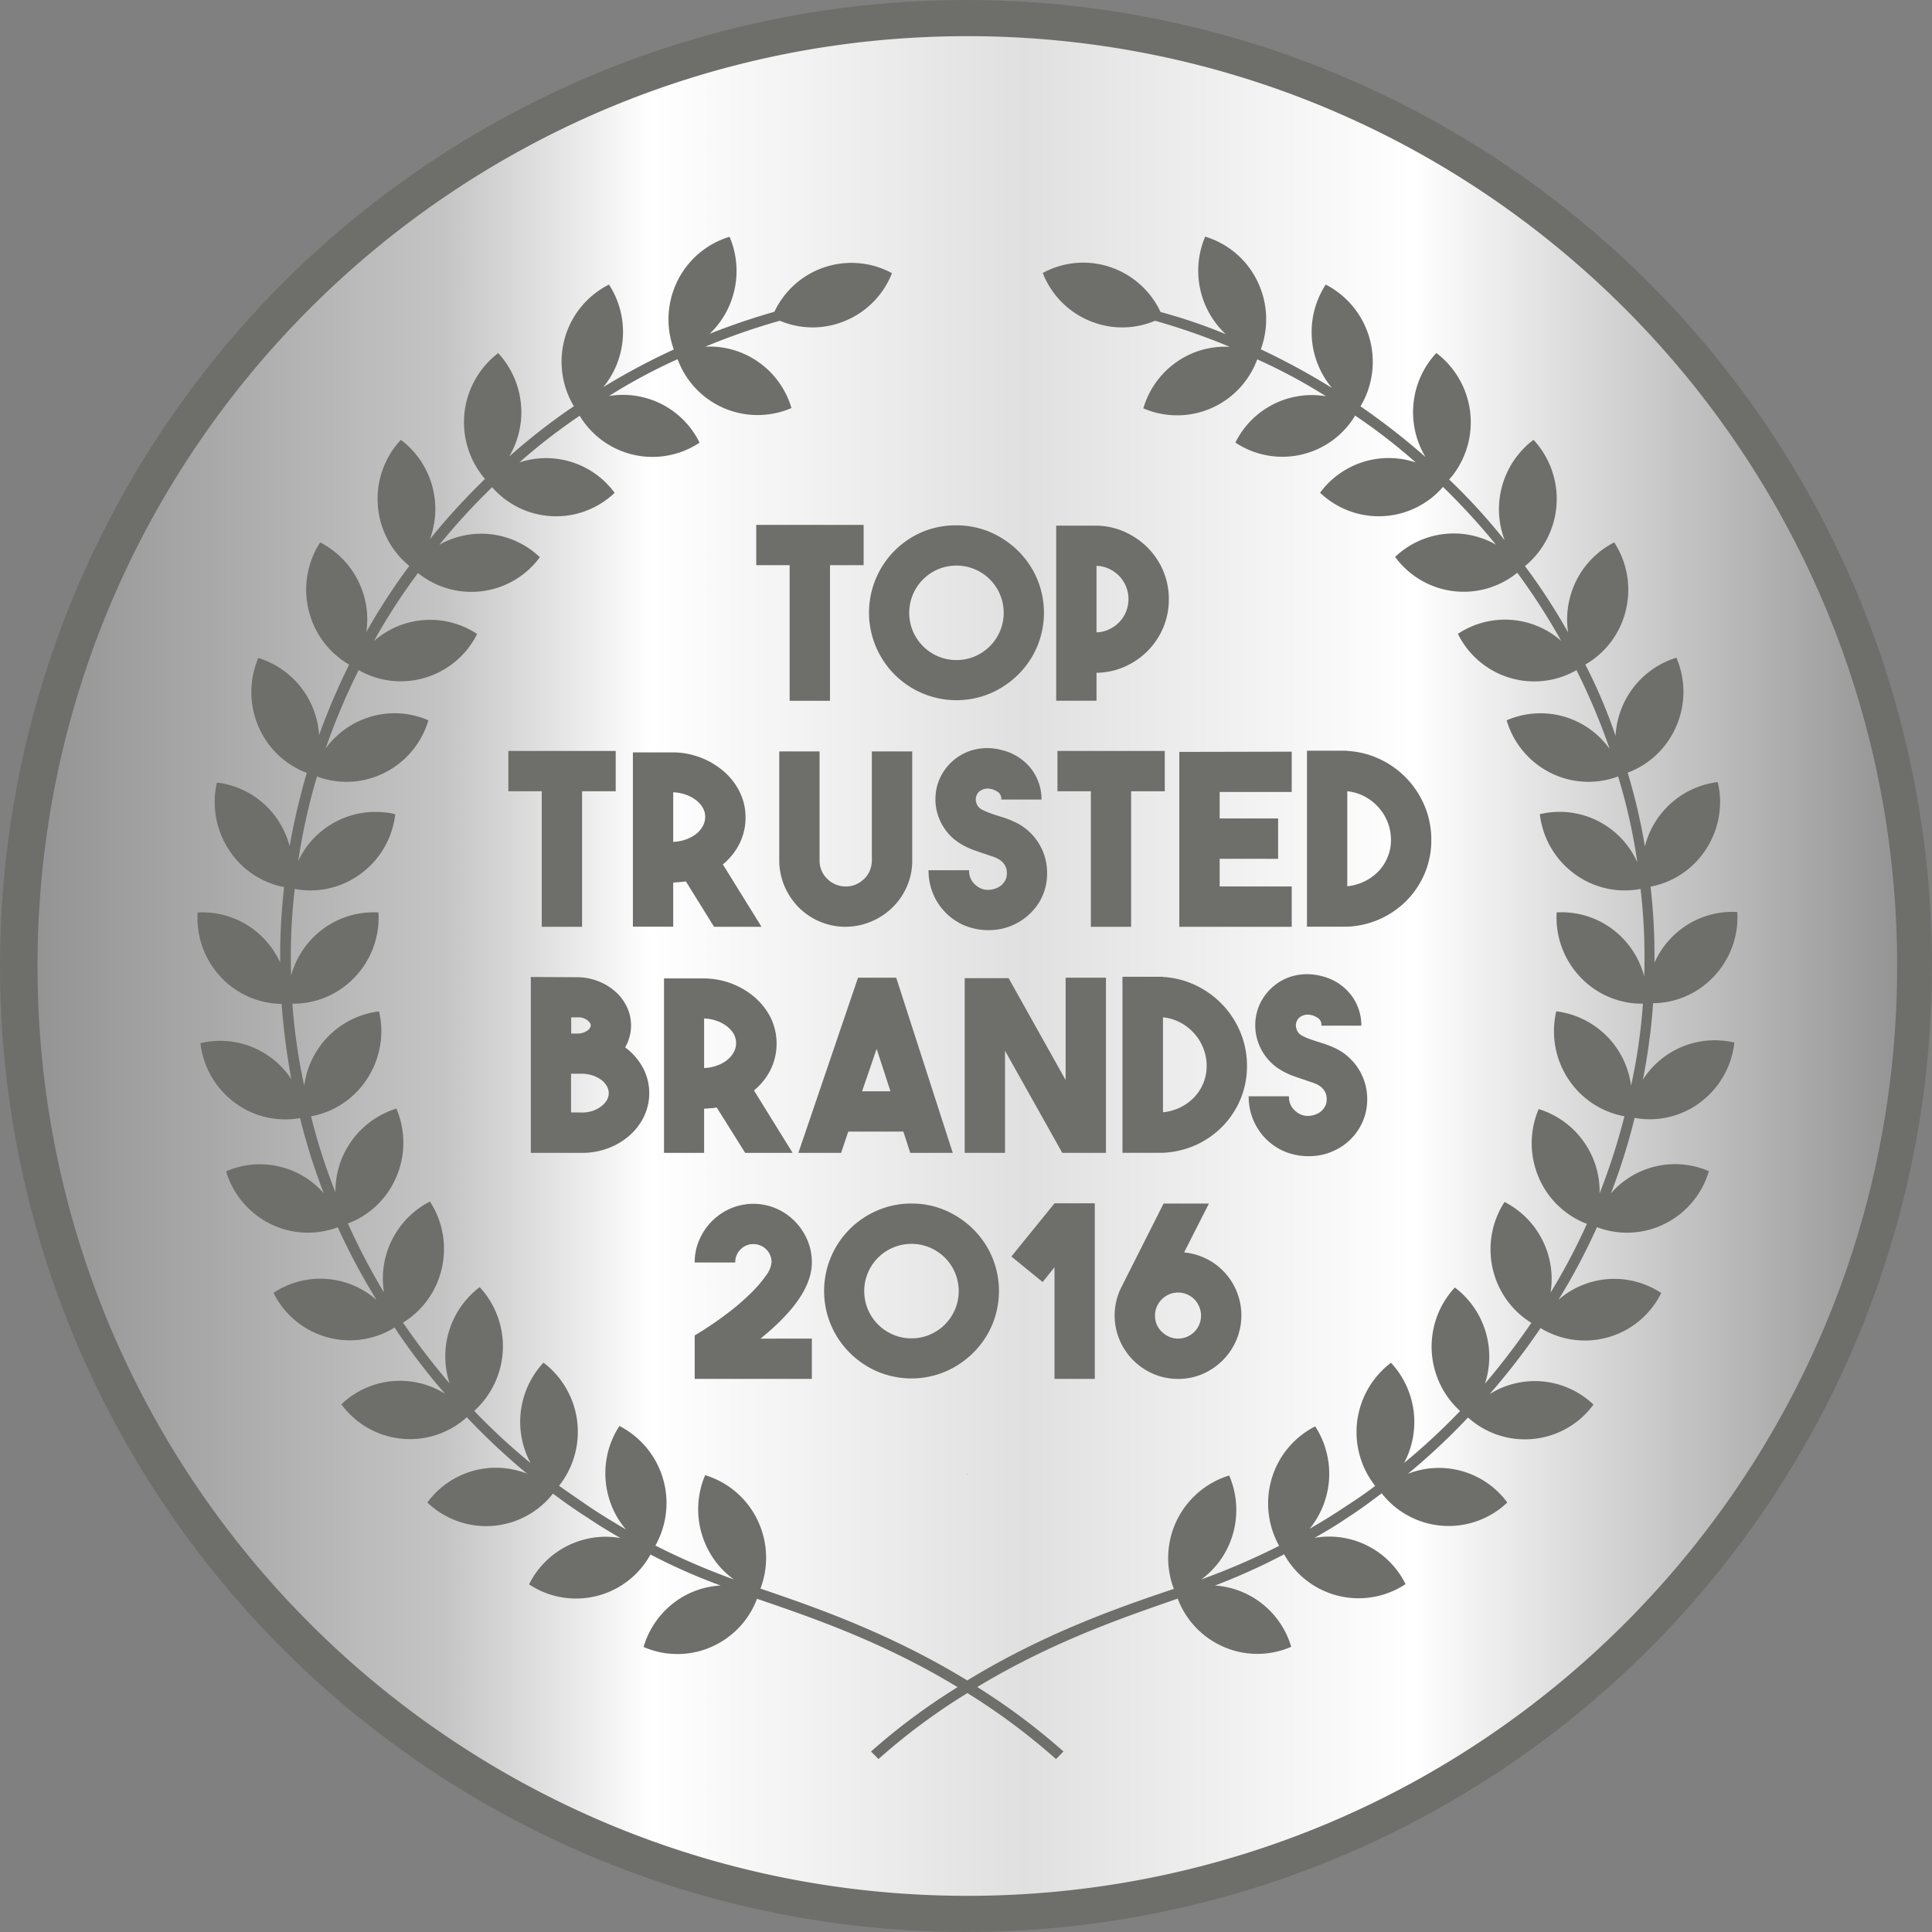 <svg xmlns="http://www.w3.org/2000/svg" xmlns:xlink="http://www.w3.org/1999/xlink" viewBox="0 0 488.82 488.82"><rect x="0" y="0" width="488.82" height="488.82" fill="#808080" stroke="none"/><defs><linearGradient id="a" x1="-283.21" y1="-3783.5" x2="-282.98" y2="-3783.5" gradientTransform="matrix(1, 0, 0, -1, 416.52, -3410.58)" gradientUnits="userSpaceOnUse"><stop offset="0" stop-color="#949494"/><stop offset="0.22" stop-color="#c5c5c5"/><stop offset="0.33" stop-color="#fff"/><stop offset="0.53" stop-color="#e0e0e0"/><stop offset="0.74" stop-color="#fff"/><stop offset="1" stop-color="#949494"/></linearGradient><linearGradient id="b" x1="9.49" y1="244.41" x2="479.99" y2="244.41" gradientTransform="matrix(1, 0, 0, 1, 0, 0)" xlink:href="#a"/></defs><title>Asset 6</title><circle cx="244.41" cy="244.41" r="244.41" fill="#6e6f6a"/><path d="M133.34,372.88l0,0,.07.06h.09Zm0,0,0,0,.07.06h.09Zm0,0,0,0,.07.06h.09Zm0,0,0,0,.07.06h.09Zm0,0,0,0,.07.06h.09Zm0,0,0,0,.07.06h.09Zm0,0,0,0,.07.06h.09Zm0,0,0,0,.07.06h.09Zm0,0,0,0,.07.06h.09Zm0,0,0,0,.07.06h.09Zm0,0,0,0,.07.06h.09Zm0,0,0,0,.07.06h.09Zm0,0,0,0,.07.06h.09Zm0,0,0,0,.07.06h.09Zm0,0,0,0,.07.06h.09Zm0,0,0,0,.07.06h.09Zm0,0,0,0,.07.06h.09Zm0,0,0,0,.07.06h.09Zm0,0,0,0,.07.06h.09Zm0,0,0,0,.07.06h.09Zm0,0,0,0,.07.06h.09Zm0,0,0,0-.07,0,.11.09h.12Zm0,0,0,0-.07,0,.11.09h.12Zm0,0,0,0,.07.06h.09Zm0,0-.07,0,.11.09h.09Zm0,0-.07,0,.11.09h.09Zm0,0-.07,0,.11.09h.09Zm0,0-.07,0,.11.09h.09Zm0,0-.07,0,.11.09h.09Zm0,0-.07,0,.11.09h.09Zm0,0-.07,0,.11.09h.09Zm0,0-.07,0,.11.09h.09Zm0,0-.07,0,.11.09h.09Zm0,0-.07,0,.11.09h.09Zm0,0-.07,0,.11.09h.09Zm0,0-.07,0,.11.09h.09Zm0,0-.07,0,.11.09h.09Zm0,0-.07,0,.11.09h.09Zm0,0-.07,0,.11.09h.09Zm0,0-.07,0,.11.09h.09Zm0,0-.07,0,.11.09h.09Zm0,0-.07,0,.11.09h.09Zm0,0-.07,0,.11.09h.09Z" fill="url(#a)"/><path d="M244.75,9.15C114.82,9.15,9.49,114.48,9.49,244.41S114.82,479.67,244.75,479.67,480,374.34,480,244.41,374.68,9.15,244.75,9.15Zm185,270.09a21.36,21.36,0,0,1-16.17,3.61,157.06,157.06,0,0,1-6,19.09,21.51,21.51,0,0,1,24.79-5.62,21.69,21.69,0,0,1-11.57,13.51,21.36,21.36,0,0,1-16.74.66,161.31,161.31,0,0,1-9.75,18.37,21.49,21.49,0,0,1,26-1.71,21.54,21.54,0,0,1-28.84,9.8,18.52,18.52,0,0,1-1.69-.93,172.36,172.36,0,0,1-12.89,16.71,21.49,21.49,0,0,1,26.28,2.65A21.51,21.51,0,0,1,373.09,360c-.57-.43-1.13-.88-1.66-1.36a165,165,0,0,1-15.2,14.24,21.49,21.49,0,0,1,25.14,7.27,21.5,21.5,0,0,1-31.79-2.33c-3,2.29-5.85,4.39-9,6.39-2.49,1.71-5.18,3.31-7.87,4.82l-.09.06a21.56,21.56,0,0,1,23,11.71,21.51,21.51,0,0,1-29.82-6.06c-.32-.48-.62-1-.9-1.48a159.44,159.44,0,0,1-17.48,7.89,21.66,21.66,0,0,1,19.27,15.51,21.36,21.36,0,0,1-17.7-.26,21.6,21.6,0,0,1-11-11.89h-.13C285,409,266.58,415.15,247.26,426.84a164.45,164.45,0,0,1,21.81,16.31l-1.89,1.91a164.39,164.39,0,0,0-22.41-16.69,158.09,158.09,0,0,0-22.5,16.69l-1.89-1.91a159.61,159.61,0,0,1,21.9-16.28C223,415.15,204.55,409,191.6,404.53h-.07a21.6,21.6,0,0,1-11,11.91,21.36,21.36,0,0,1-17.7.26,21.81,21.81,0,0,1,11.55-13.55,21.54,21.54,0,0,1,8-2h-.07a147.39,147.39,0,0,1-17.73-7.84,21.48,21.48,0,0,1-29.2,8.47c-.52-.28-1-.59-1.52-.92a21.64,21.64,0,0,1,13.73-11.28,21.33,21.33,0,0,1,9.4-.43l-.13-.08c-2.79-1.61-5.48-3.21-8.07-5-3-1.89-6-4-8.88-6.17a21.49,21.49,0,0,1-30.17,3.65,21.23,21.23,0,0,1-1.61-1.4,21.48,21.48,0,0,1,25.2-7.3,172.45,172.45,0,0,1-15.22-14.27A21.47,21.47,0,0,1,87.75,357a20.33,20.33,0,0,1-1.38-1.69,21.47,21.47,0,0,1,26.21-2.69,163.29,163.29,0,0,1-12.75-16.73,21.52,21.52,0,0,1-29.64-7c-.36-.58-.69-1.17-1-1.78a21.48,21.48,0,0,1,26.07,1.78,165.06,165.06,0,0,1-9.8-18.38,21.41,21.41,0,0,1-16.69-.68A21.74,21.74,0,0,1,57.2,296.36a21.5,21.5,0,0,1,24.71,5.53,159.28,159.28,0,0,1-6-19,21.34,21.34,0,0,1-16.12-3.62,21.82,21.82,0,0,1-9.08-15.34,21.56,21.56,0,0,1,23,9.12A179.83,179.83,0,0,1,71.25,254a21.41,21.41,0,0,1-15-6.39A21.91,21.91,0,0,1,50,230.88a21.48,21.48,0,0,1,16.54,6.36,22,22,0,0,1,4.35,6.29v-1.27a153.71,153.71,0,0,1,1-17.81,21.47,21.47,0,0,1-13.62-8.91A22,22,0,0,1,54.89,198a21.55,21.55,0,0,1,15.2,9.16,22.05,22.05,0,0,1,3.19,6.93,171.31,171.31,0,0,1,4.34-18.54,21.64,21.64,0,0,1-12-11.21,22,22,0,0,1-.26-17.86A21.83,21.83,0,0,1,80.73,186a167.68,167.68,0,0,1,7.61-17.84,21.76,21.76,0,0,1-10.12-13.27A22,22,0,0,1,81,137.24a21.89,21.89,0,0,1,11.69,22.64,158.4,158.4,0,0,1,10.84-16.66v-.05a21.94,21.94,0,0,1-3-30.88c.29-.35.59-.69.9-1a21.93,21.93,0,0,1,7.35,25.11,171.52,171.52,0,0,1,13.93-15.22,22,22,0,0,1,2.31-31c.34-.3.69-.58,1-.86a22,22,0,0,1,2.81,26.19,157.2,157.2,0,0,1,16.36-12.73,22,22,0,0,1-2.37-16.92A21.75,21.75,0,0,1,154.08,72a22,22,0,0,1,2.81,17.64,21.64,21.64,0,0,1-4.25,8.3,172.44,172.44,0,0,1,17.85-9.52,22,22,0,0,1,.68-16.84,21.67,21.67,0,0,1,13.42-11.67,22,22,0,0,1-.26,17.86,21.48,21.48,0,0,1-4.79,6.69,171.84,171.84,0,0,1,16.4-5.58,21.53,21.53,0,0,1,28.65-10.32c.37.17.73.36,1.09.55A21.57,21.57,0,0,1,213,81.51a21.24,21.24,0,0,1-15.68-.36,168.27,168.27,0,0,0-18.75,6.51l-.13.06a21.33,21.33,0,0,1,10.23,2,21.75,21.75,0,0,1,11.58,13.52A21.56,21.56,0,0,1,171.89,92c-.16-.37-.31-.74-.45-1.12a141.29,141.29,0,0,0-17.36,9.32A21.56,21.56,0,0,1,177,112a21.5,21.5,0,0,1-29.82-6l-.51-.81A148.74,148.74,0,0,0,131.41,117a21.52,21.52,0,0,1,24.1,7.69,21.46,21.46,0,0,1-30.35-.71c-.22-.23-.44-.47-.65-.71a168.73,168.73,0,0,0-13.35,14.56,21.49,21.49,0,0,1,25.43,3.15,21.5,21.5,0,0,1-30,4.64c-.28-.2-.56-.42-.83-.64a151.59,151.59,0,0,0-11.15,17.22,21.52,21.52,0,0,1,26.11-1.8A21.61,21.61,0,0,1,107,171.63a21.36,21.36,0,0,1-16.25-2.09,164.48,164.48,0,0,0-8.37,19.85,21.75,21.75,0,0,1,8.31-6.88,21.4,21.4,0,0,1,17.7-.26A21.71,21.71,0,0,1,96.8,195.76a21.32,21.32,0,0,1-16.6.7,157,157,0,0,0-4.75,21.4A21.6,21.6,0,0,1,100,206a21.73,21.73,0,0,1-9.08,15.33,21.37,21.37,0,0,1-16.34,3.59,145.41,145.41,0,0,0-1,17.32c0,1.52,0,3,.09,4.54a21.83,21.83,0,0,1,5.54-9.56,21.52,21.52,0,0,1,16.55-6.36,21.84,21.84,0,0,1-6.3,16.69,21.39,21.39,0,0,1-15.48,6.4,144.61,144.61,0,0,0,3,20.73,21.77,21.77,0,0,1,18.92-18.79,22,22,0,0,1-3.34,17.55,21.47,21.47,0,0,1-13.86,9,144.4,144.4,0,0,0,6.17,19.19v-.25a21.88,21.88,0,0,1,15.42-20.89,22,22,0,0,1-.27,17.87,21.54,21.54,0,0,1-12,11.2A164.26,164.26,0,0,0,97.15,327a21.91,21.91,0,0,1,11.63-23,22,22,0,0,1,2.82,17.64,21.65,21.65,0,0,1-9.63,13,175.81,175.81,0,0,0,11.78,15.38,22,22,0,0,1,7.61-24.36,22,22,0,0,1-1.15,31.1L120,357a162.69,162.69,0,0,0,14.24,13.17,22,22,0,0,1,3.27-25.41,22,22,0,0,1,4.2,30.83l-.26.33c2.37,1.68,4.83,3.37,7.29,5.06,3.08,2.1,6.26,4,9.63,6a21.65,21.65,0,0,1-4.47-8.56,21.93,21.93,0,0,1,2.82-17.63,21.93,21.93,0,0,1,9.49,29.53c-.12.24-.25.49-.39.72a173.37,173.37,0,0,0,19.86,8.58,21.57,21.57,0,0,1-7-8.52,22,22,0,0,1-.27-17.86A21.64,21.64,0,0,1,191.8,384.9a22,22,0,0,1,.6,17.05h.06c13.24,4.53,32.36,11.06,52.27,23.22C264.65,413,283.73,406.48,297,402a21.84,21.84,0,0,1,14-28.68,22,22,0,0,1-.2,17.88,21.42,21.42,0,0,1-6.89,8.43,179.1,179.1,0,0,0,19.73-8.51,22.06,22.06,0,0,1-2.06-16.38,21.75,21.75,0,0,1,11.18-13.85,22,22,0,0,1-1.4,25.89q4.75-2.7,9.22-5.71c2.49-1.61,5-3.31,7.36-5.12A22,22,0,0,1,351.67,345l.26-.21a22,22,0,0,1,3.33,25.34A160.64,160.64,0,0,0,369.42,357a22,22,0,0,1-1.49-31.07l.16-.18a21.92,21.92,0,0,1,7.63,24.3l.1-.1a184.77,184.77,0,0,0,11.63-15.25,21.69,21.69,0,0,1-9.59-12.95,22,22,0,0,1,2.81-17.64A21.89,21.89,0,0,1,392.32,327a2,2,0,0,1,.13-.18,156.16,156.16,0,0,0,9.06-17.17,21.57,21.57,0,0,1-11.94-11.17,22,22,0,0,1-.26-17.87,21.83,21.83,0,0,1,15.41,21.33A162.31,162.31,0,0,0,411,282.43a21.58,21.58,0,0,1-13.91-9,21.93,21.93,0,0,1-3.33-17.55,21.79,21.79,0,0,1,18.92,18.81,142.31,142.31,0,0,0,3-20.75,21.4,21.4,0,0,1-15.52-6.4,21.84,21.84,0,0,1-6.3-16.69,21.48,21.48,0,0,1,16.54,6.36A21.9,21.9,0,0,1,416,247c.08-1.57.08-3.08.08-4.76a143.51,143.51,0,0,0-1-17.33,21.37,21.37,0,0,1-16.39-3.58A21.82,21.82,0,0,1,389.6,206,21.45,21.45,0,0,1,407,209.35a21.68,21.68,0,0,1,7.26,8.81,144.26,144.26,0,0,0-4.86-21.71,21.35,21.35,0,0,1-16.63-.69,21.69,21.69,0,0,1-11.57-13.51,21.47,21.47,0,0,1,26.07,7.26,162.88,162.88,0,0,0-8.4-19.95,21.51,21.51,0,0,1-29.37-8c-.22-.39-.43-.78-.63-1.19A21.52,21.52,0,0,1,395,162.15a161.11,161.11,0,0,0-11.11-17.24,21.49,21.49,0,0,1-30.25-3.15c-.23-.27-.45-.56-.66-.85a21.5,21.5,0,0,1,25.51-3.1,171.56,171.56,0,0,0-13.4-14.62,21.47,21.47,0,0,1-30.29,2.2c-.28-.23-.54-.47-.8-.72a21.53,21.53,0,0,1,24.2-7.66,145.41,145.41,0,0,0-15.33-11.86,21.48,21.48,0,0,1-29.51,7.33c-.26-.16-.53-.32-.79-.5a21.56,21.56,0,0,1,22.92-11.72,139.16,139.16,0,0,0-17.4-9.34,21.57,21.57,0,0,1-27.67,12.85c-.38-.14-.76-.29-1.14-.46a21.78,21.78,0,0,1,11.57-13.56,21.3,21.3,0,0,1,10.21-2l-.06-.06a169.93,169.93,0,0,0-18.76-6.54,21.26,21.26,0,0,1-15.71.36,21.62,21.62,0,0,1-12.7-12.44,21.37,21.37,0,0,1,17.65-1.29,21.63,21.63,0,0,1,12.15,11.16,134.5,134.5,0,0,1,16.49,5.61,22,22,0,0,1-5.19-24.68,21.64,21.64,0,0,1,13.4,11.69A22,22,0,0,1,319,88.38,178.41,178.41,0,0,1,337,98.15,22,22,0,0,1,335.43,72a22,22,0,0,1,9.49,29.55c-.22.42-.45.84-.7,1.25a177.43,177.43,0,0,1,16.45,12.83,22,22,0,0,1,2.74-26.32,22,22,0,0,1,4.24,30.83q-.45.6-1,1.17a150.66,150.66,0,0,1,14.06,15.4A22,22,0,0,1,388,111.28a22,22,0,0,1-1.17,31.09c-.31.3-.64.58-1,.85a155.72,155.72,0,0,1,10.86,16.68V160l.08.14a22,22,0,0,1,.48-9.06,21.76,21.76,0,0,1,11.17-13.85,22,22,0,0,1,2.82,17.64,21.63,21.63,0,0,1-10.14,13.27,129.07,129.07,0,0,1,7.66,18.06,21.87,21.87,0,0,1,15.39-19.8,21.88,21.88,0,0,1-.26,17.86,21.59,21.59,0,0,1-12.07,11.24,149.13,149.13,0,0,1,4.36,18.64,21.77,21.77,0,0,1,18.43-16.27,21.86,21.86,0,0,1-3.33,17.54,21.4,21.4,0,0,1-13.67,8.92,151.36,151.36,0,0,1,1,17.8v1.41a21.85,21.85,0,0,1,4.41-6.43,21.48,21.48,0,0,1,16.54-6.36,21.84,21.84,0,0,1-6.3,16.69,21.35,21.35,0,0,1-15,6.39,155.57,155.57,0,0,1-2.59,19.35,21.55,21.55,0,0,1,23.15-9.4A21.78,21.78,0,0,1,429.72,279.24Z" fill="url(#b)"/><path d="M244.85,373h-.09l-.11-.09Z" fill="#252a2c"/><path d="M244.85,373h-.09l-.11-.09Z" fill="#252a2c"/><path d="M218.51,132.8V143H210v34.3H199.79V143h-8.45V132.8Z" fill="#6e6f6a"/><path d="M242,132.92a21.6,21.6,0,0,1,8.62,1.75,22.89,22.89,0,0,1,7,4.74,22.16,22.16,0,0,1,4.76,7,22.15,22.15,0,0,1,0,17.26,22.16,22.16,0,0,1-4.76,7,22.89,22.89,0,0,1-7,4.74,22.13,22.13,0,0,1-17.25,0,22.13,22.13,0,0,1-11.75-11.78,22.15,22.15,0,0,1,0-17.26,22.13,22.13,0,0,1,11.75-11.78A21.61,21.61,0,0,1,242,132.92ZM242,167a11.62,11.62,0,0,0,4.64-.93,12.19,12.19,0,0,0,3.81-2.57,11.84,11.84,0,0,0,2.56-3.8,12,12,0,0,0,0-9.3,11.84,11.84,0,0,0-2.56-3.8,12.19,12.19,0,0,0-3.81-2.57,12.07,12.07,0,0,0-9.29,0,12.19,12.19,0,0,0-3.81,2.57,12,12,0,0,0-2.56,3.8,12,12,0,0,0,0,9.3,12,12,0,0,0,2.56,3.8,12.19,12.19,0,0,0,3.81,2.57A11.67,11.67,0,0,0,242,167Z" fill="#6e6f6a"/><path d="M295.73,151.64a18.25,18.25,0,0,1-1.42,7.15,18.65,18.65,0,0,1-3.93,5.89,18.85,18.85,0,0,1-5.82,4,18,18,0,0,1-7.13,1.54v7.07h-10.2V133h10.2a17.84,17.84,0,0,1,7.13,1.57,19.5,19.5,0,0,1,5.82,4,18.72,18.72,0,0,1,3.93,5.88A18.3,18.3,0,0,1,295.73,151.64ZM277.43,160a7.9,7.9,0,0,0,3.17-.76,8.77,8.77,0,0,0,2.57-1.81,8.49,8.49,0,0,0,1.72-2.64,8.49,8.49,0,0,0,0-6.42,8.49,8.49,0,0,0-1.72-2.64,8.8,8.8,0,0,0-2.57-1.82,8.06,8.06,0,0,0-3.17-.75Z" fill="#6e6f6a"/><path d="M155.78,190v10.2h-8.51v34.29h-10.2V200.2h-8.45V190Z" fill="#6e6f6a"/><path d="M173.53,223c-.52.08-1,.14-1.57.18l-1.63.12v11.17h-10.2V190.36h10.2a19.93,19.93,0,0,1,12.95,4.94,16.52,16.52,0,0,1,3.93,5.19,14.52,14.52,0,0,1,1.42,6.33,14.74,14.74,0,0,1-1.51,6.6,16,16,0,0,1-4.23,5.28l9.78,15.79h-12Zm-3.2-10a10.64,10.64,0,0,0,3.11-.57,9.7,9.7,0,0,0,2.6-1.36,6.6,6.6,0,0,0,1.75-2,4.8,4.8,0,0,0,.63-2.39,4.6,4.6,0,0,0-.63-2.35,6.66,6.66,0,0,0-1.75-1.94,9.4,9.4,0,0,0-2.6-1.35,10.33,10.33,0,0,0-3.11-.58Z" fill="#6e6f6a"/><path d="M214,234.49a16.7,16.7,0,0,1-11.77-4.77,17.22,17.22,0,0,1-3.71-5.43,16.86,16.86,0,0,1-1.36-6.46V190.12h10.2v27.65a6.41,6.41,0,0,0,2,4.65,6.64,6.64,0,0,0,4.71,1.87,6.16,6.16,0,0,0,2.54-.54,7.27,7.27,0,0,0,2.11-1.45,6.15,6.15,0,0,0,1.39-2.12,6.93,6.93,0,0,0,.48-2.59V190.12h10.21v27.41a16,16,0,0,1-1.24,6.52,16.89,16.89,0,0,1-8.88,9,16.38,16.38,0,0,1-6.49,1.42Z" fill="#6e6f6a"/><path d="M250,235.34a15.46,15.46,0,0,1-4.19-.58,14.06,14.06,0,0,1-4-1.78,14.91,14.91,0,0,1-5.07-5.46,15.26,15.26,0,0,1-1.81-7.34H245.2A4.45,4.45,0,0,0,246,223a5.56,5.56,0,0,0,1.39,1.36,4.57,4.57,0,0,0,2.35.78,5.39,5.39,0,0,0,2.48-.48,4.14,4.14,0,0,0,1.36-.9,5.19,5.19,0,0,0,.78-1.06,2.87,2.87,0,0,0,.33-1,6.56,6.56,0,0,0,.06-.78,6.86,6.86,0,0,0-.06-.79,3.18,3.18,0,0,0-.33-1,4,4,0,0,0-.78-1.06,5.68,5.68,0,0,0-1.36-.94,14,14,0,0,0-1.42-.54c-.5-.16-1-.34-1.6-.54-1-.32-2.05-.69-3.14-1.09a17.11,17.11,0,0,1-3.26-1.63,12.54,12.54,0,0,1-3.56-3.32,13.12,13.12,0,0,1-2.51-9,12.6,12.6,0,0,1,1.36-4.68,13.2,13.2,0,0,1,2.72-3.57,12.9,12.9,0,0,1,3.62-2.38,13.25,13.25,0,0,1,4.29-1.06,13.88,13.88,0,0,1,4.64.43,13.44,13.44,0,0,1,7.37,4.55,12.55,12.55,0,0,1,2.07,3.72,12.78,12.78,0,0,1,.72,4.28H253.34a2.1,2.1,0,0,0-.87-1.93,6.06,6.06,0,0,0-1.54-.72,4.07,4.07,0,0,1-.57-.09,3,3,0,0,0-1,0,3.65,3.65,0,0,0-1.18.42,2.32,2.32,0,0,0-1,1.06,2.62,2.62,0,0,0-.18,2,2.89,2.89,0,0,0,1.2,1.66,13.65,13.65,0,0,0,1.88.87c.68.27,1.4.52,2.17.76s1.38.42,2.08.66,1.41.53,2.13.85a14.17,14.17,0,0,1,8.47,13.1,14,14,0,0,1-2.25,7.73,15,15,0,0,1-9.41,6.36A15.63,15.63,0,0,1,250,235.34Z" fill="#6e6f6a"/><path d="M294.7,190v10.2h-8.51v34.29H276V200.2h-8.45V190Z" fill="#6e6f6a"/><path d="M326.82,200.38H308.59v6.7h14.79v10.21H308.59v7h18.23v10.2H298.38V190.24l28.44-.06Z" fill="#6e6f6a"/><path d="M340.88,190a21.7,21.7,0,0,1,8.31,2.11A22.66,22.66,0,0,1,360.48,204a22.08,22.08,0,0,1,1.66,8.52,21.56,21.56,0,0,1-1.63,8.36,22,22,0,0,1-4.5,6.85,22.38,22.38,0,0,1-6.73,4.74,22.73,22.73,0,0,1-8.4,2h-10.2V189.94h10.2Zm0,34.23a12.65,12.65,0,0,0,4.38-1.24,12.32,12.32,0,0,0,3.5-2.53,11.51,11.51,0,0,0,2.33-3.6,11.3,11.3,0,0,0,.84-4.34,12.23,12.23,0,0,0-.84-4.5,12.44,12.44,0,0,0-2.36-3.81,12.7,12.7,0,0,0-3.5-2.71,11.64,11.64,0,0,0-4.35-1.3Z" fill="#6e6f6a"/><path d="M158.17,265a15.76,15.76,0,0,1,4.47,5.1,13.72,13.72,0,0,1,.3,12.38,15.23,15.23,0,0,1-3.65,4.8,17.49,17.49,0,0,1-5.41,3.23,18.34,18.34,0,0,1-6.58,1.18h-13v-44.5l11.77.06a14.41,14.41,0,0,1,5.26,1,14.25,14.25,0,0,1,4.34,2.62,12.1,12.1,0,0,1,2.93,3.87,11,11,0,0,1-.45,10.29Zm-13.65-7.6v4.1h1.63a4.31,4.31,0,0,0,2.42-.73,1.81,1.81,0,0,0,.9-1.35q0-.62-.9-1.32a3.93,3.93,0,0,0-2.48-.7Zm2.78,24.08a8.52,8.52,0,0,0,2.57-.39A7.83,7.83,0,0,0,152,280a5.56,5.56,0,0,0,1.48-1.55,3.52,3.52,0,0,0,.54-1.86,3.66,3.66,0,0,0-.54-1.88,5.28,5.28,0,0,0-1.48-1.58,7.83,7.83,0,0,0-2.17-1.06,8.52,8.52,0,0,0-2.57-.4h-2.78v9.78Z" fill="#6e6f6a"/><path d="M181.35,280.22c-.52.08-1,.14-1.57.18l-1.63.12v11.17H168V247.55h10.2a20.24,20.24,0,0,1,7.13,1.39,19.69,19.69,0,0,1,5.82,3.56,16.48,16.48,0,0,1,3.93,5.18,15.07,15.07,0,0,1-.1,12.94,15.75,15.75,0,0,1-4.22,5.27l9.78,15.8h-12Zm-3.2-10a10.38,10.38,0,0,0,3.11-.57,9.16,9.16,0,0,0,2.6-1.36,6.5,6.5,0,0,0,1.75-2,4.76,4.76,0,0,0,.63-2.38,4.64,4.64,0,0,0-.63-2.36,6.77,6.77,0,0,0-1.75-1.93,9.42,9.42,0,0,0-2.6-1.36,10.7,10.7,0,0,0-3.11-.57Z" fill="#6e6f6a"/><path d="M230.31,291.69l-1.75-5.38H214.62l-1.81,5.38H202l15.09-44.32h9.66l14.31,44.32Zm-12.19-15.58h7.18l-3.5-10.74Z" fill="#6e6f6a"/><path d="M269.62,247.37h10.2v44.32H268.77l-14.49-25.84v25.84h-10.2v-44.2h11.11l14.43,25.78Z" fill="#6e6f6a"/><path d="M294.25,247.19a21.67,21.67,0,0,1,8.3,2.12,22.66,22.66,0,0,1,11.29,11.89,21.85,21.85,0,0,1,1.66,8.51,21.34,21.34,0,0,1-1.63,8.36,22.07,22.07,0,0,1-4.5,6.86,22.38,22.38,0,0,1-6.73,4.74,22.88,22.88,0,0,1-8.39,2H284V247.13h10.21Zm0,34.23a12.86,12.86,0,0,0,4.38-1.23,12.64,12.64,0,0,0,3.5-2.54,11.5,11.5,0,0,0,3.17-7.94,12.24,12.24,0,0,0-.85-4.5,12.49,12.49,0,0,0-2.35-3.8,12.93,12.93,0,0,0-3.51-2.72,11.71,11.71,0,0,0-4.34-1.29Z" fill="#6e6f6a"/><path d="M331,292.53a15.79,15.79,0,0,1-4.19-.57,14.35,14.35,0,0,1-4-1.78,14.86,14.86,0,0,1-5.07-5.47,15.22,15.22,0,0,1-1.81-7.33h10.2a4.47,4.47,0,0,0,.79,2.81,5.67,5.67,0,0,0,1.39,1.35,4.5,4.5,0,0,0,2.35.79,5.39,5.39,0,0,0,2.48-.48,4.15,4.15,0,0,0,1.36-.91,4.7,4.7,0,0,0,.78-1.06,2.89,2.89,0,0,0,.33-1,5.17,5.17,0,0,0,0-1.57,3.23,3.23,0,0,0-.33-1,4.08,4.08,0,0,0-.78-1.05,5.16,5.16,0,0,0-1.36-.94,14,14,0,0,0-1.42-.54c-.51-.16-1-.34-1.6-.55-1-.32-2.05-.68-3.14-1.08a18.37,18.37,0,0,1-3.26-1.63,12.83,12.83,0,0,1-3.56-3.32,13.13,13.13,0,0,1-2.51-9,12.41,12.41,0,0,1,1.36-4.68,13.15,13.15,0,0,1,2.72-3.56,12.94,12.94,0,0,1,3.62-2.39,13.24,13.24,0,0,1,4.29-1.05,14.19,14.19,0,0,1,4.64.42,13.57,13.57,0,0,1,4.15,1.72,13.26,13.26,0,0,1,3.21,2.84,12.07,12.07,0,0,1,2.07,3.71,12.64,12.64,0,0,1,.73,4.29H334.33a2.08,2.08,0,0,0-.87-1.93,5.8,5.8,0,0,0-1.54-.73,4.07,4.07,0,0,1-.57-.09,3,3,0,0,0-1,0,3.65,3.65,0,0,0-1.18.42,2.43,2.43,0,0,0-1,1.06,2.63,2.63,0,0,0-.18,2,2.86,2.86,0,0,0,1.2,1.66,12.94,12.94,0,0,0,1.87.88c.69.26,1.41.51,2.18.75s1.38.43,2.08.67,1.41.52,2.13.84a14.24,14.24,0,0,1,8.47,13.1,14,14,0,0,1-2.26,7.73,14.14,14.14,0,0,1-6.21,5.31,13.9,13.9,0,0,1-3.19,1.06A16.32,16.32,0,0,1,331,292.53Z" fill="#6e6f6a"/><path d="M205.41,338.68v10.2H175.77v-11a90.34,90.34,0,0,0,8-5.38,60.56,60.56,0,0,0,6.12-5.23,31,31,0,0,0,3.93-4.56,6.65,6.65,0,0,0,1.39-3.33,4.54,4.54,0,0,0-4.59-4.6,4.38,4.38,0,0,0-3.26,1.35,4.51,4.51,0,0,0-1.33,3.3H175.77a14.1,14.1,0,0,1,1.18-5.76,15.12,15.12,0,0,1,7.9-7.91,14.65,14.65,0,0,1,11.52,0,15,15,0,0,1,4.69,3.2,15.17,15.17,0,0,1,3.18,4.71,14.26,14.26,0,0,1,1.17,5.76q0,8.76-13,19.26Z" fill="#6e6f6a"/><path d="M230.62,304.51a21.43,21.43,0,0,1,8.62,1.75,22.89,22.89,0,0,1,7,4.74,22.12,22.12,0,0,1,4.76,7,22.18,22.18,0,0,1,0,17.27,22,22,0,0,1-4.76,7,22.89,22.89,0,0,1-7,4.74,22.13,22.13,0,0,1-17.25,0,22.52,22.52,0,0,1-7-4.74,22.26,22.26,0,0,1-4.73-7,22.18,22.18,0,0,1,0-17.27A22.16,22.16,0,0,1,222,306.26,21.44,21.44,0,0,1,230.62,304.51Zm0,34.11a11.46,11.46,0,0,0,4.64-.94,12.16,12.16,0,0,0,3.81-2.56,12,12,0,0,0,2.56-3.81,11.95,11.95,0,0,0,0-9.29,12,12,0,0,0-2.56-3.81,12.16,12.16,0,0,0-3.81-2.56,11.95,11.95,0,0,0-9.29,0,11.92,11.92,0,0,0-6.37,6.37,11.95,11.95,0,0,0,0,9.29,11.92,11.92,0,0,0,6.37,6.37A11.54,11.54,0,0,0,230.65,338.62Z" fill="#6e6f6a"/><path d="M266.81,304.45H277v44.43h-10.2V320.63l-3,3.74-7.91-6.46Z" fill="#6e6f6a"/><path d="M299.59,316.88a16.11,16.11,0,0,1,5.71,1.64,15.63,15.63,0,0,1,4.58,3.47,16,16,0,0,1,3.08,4.92,16.08,16.08,0,0,1-.15,12.16,16.21,16.21,0,0,1-3.44,5.1,16.51,16.51,0,0,1-5.07,3.45,15.44,15.44,0,0,1-6.22,1.26,15.69,15.69,0,0,1-6.25-1.26,16.18,16.18,0,0,1-8.54-8.55,15.93,15.93,0,0,1,.3-13.13l10.81-21.43h11.47Zm-1.51,21.8a5.8,5.8,0,0,0,5.34-8.06,6.2,6.2,0,0,0-1.23-1.87,5.81,5.81,0,0,0-6.37-1.27,6,6,0,0,0-3.14,3.14,5.93,5.93,0,0,0,0,4.53A5.47,5.47,0,0,0,294,337a6.29,6.29,0,0,0,1.87,1.24A5.7,5.7,0,0,0,298.08,338.68Z" fill="#6e6f6a"/></svg>